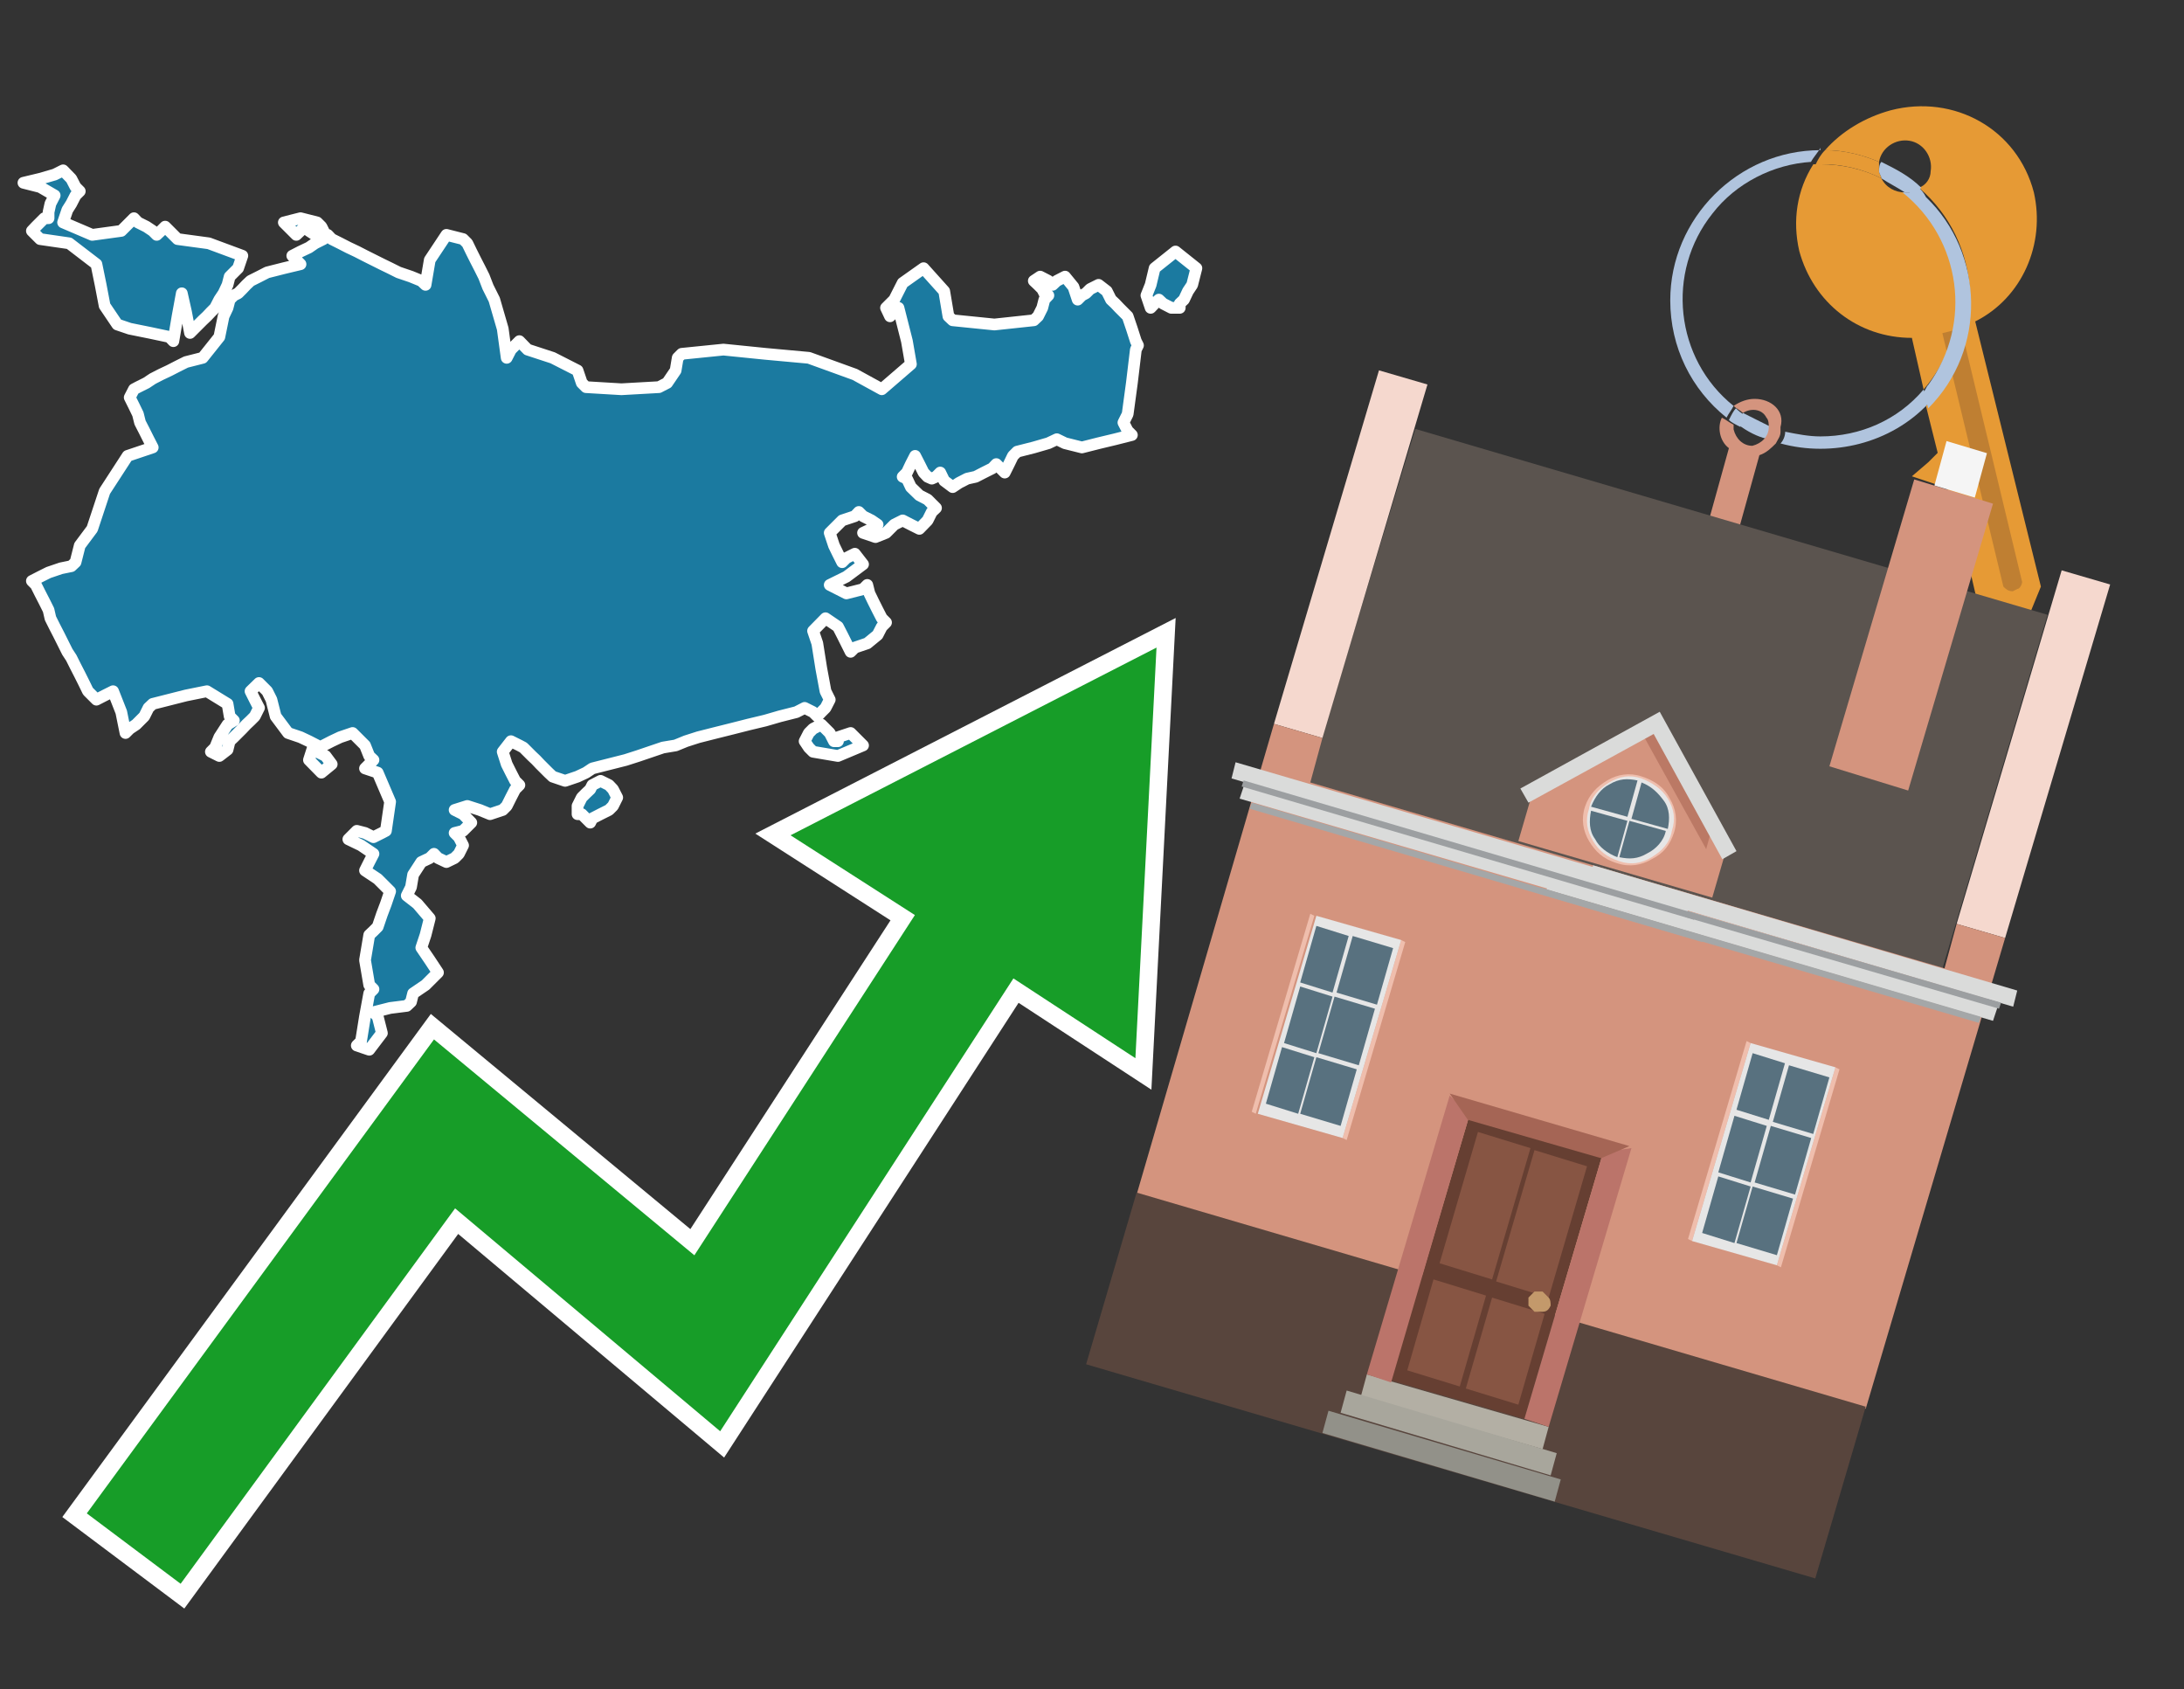 <?xml version="1.0" encoding="utf-8"?>
<!-- Generator: Adobe Illustrator 26.0.3, SVG Export Plug-In . SVG Version: 6.00 Build 0)  -->
<svg version="1.1" id="Text" xmlns="http://www.w3.org/2000/svg" xmlns:xlink="http://www.w3.org/1999/xlink" x="0px" y="0px"
	 width="93.1px" height="72px" viewBox="0 0 93.1 72" style="enable-background:new 0 0 93.1 72;" xml:space="preserve">
<rect x="0" y="0" width="93.1" height="72" fill="#333333" stroke="none"/>
<style type="text/css">
	.st0{fill:#1B7AA0;stroke:#FFFFFF;stroke-width:0.5;stroke-linejoin:round;}
	.st1{fill:none;stroke:#FFFFFF;stroke-width:1.5;stroke-miterlimit:10;}
	.st2{fill:#179D28;}
	.st3{fill:#E69A35;}
	.st4{fill:#B0C4DE;}
	.st5{fill:#D4947E;}
	.st6{fill:#BF7F32;}
	.st7{fill:#5B544F;}
	.st8{fill:#F5D8CE;}
	.st9{fill:#58453D;}
	.st10{fill:#F5F5F5;}
	.st11{fill:#EFBEAD;}
	.st12{fill:#E6E6E6;}
	.st13{fill:#58717F;}
	.st14{fill:#B3AFA4;}
	.st15{fill:#A8A69C;}
	.st16{fill:#929189;}
	.st17{fill:#663F32;}
	.st18{fill:#875543;}
	.st19{fill:#C3996B;}
	.st20{fill:#BB746A;}
	.st21{fill:#A56555;}
	.st22{fill:#DADBDA;}
	.st23{fill:#A4A7A8;}
	.st24{fill:#9C9FA1;}
	.st25{fill:#BB7965;}
</style>
<path class="st0" d="M24.62,34.35L24.8,33.99L24.98,33.81L25.16,33.64L25.25,33.46L25.6,33.28L25.96,33.46L26.13,33.64L26.31,33.99L26.13,34.35L25.96,34.52L25.6,34.7L25.25,34.88L25.16,35.06L24.98,34.88L24.8,34.7L24.62,34.7ZM35.72,31.42L36.26,31.24L36.79,31.77L35.72,32.22L34.66,32.04L34.48,31.86L34.3,31.59L34.48,31.24L34.66,31.06L35.01,30.88L35.37,31.24L35.55,31.59L35.72,31.59ZM13.97,10.01L14.14,10.19L14.5,10.37L14.85,10.55L15.21,10.72L15.56,10.9L15.92,11.08L16.28,11.26L16.63,11.43L16.99,11.61L17.52,11.79L17.96,11.97L18.14,12.14L18.32,11.08L19.03,10.01L19.74,10.19L19.92,10.37L20.09,10.72L20.27,11.08L20.45,11.43L20.63,11.79L20.8,12.23L21.07,12.77L21.43,14.01L21.6,15.25L21.78,14.9L22.14,14.54L22.49,14.9L23.56,15.25L24.62,15.79L24.8,16.32L24.98,16.5L26.49,16.59L28.09,16.5L28.44,16.32L28.8,15.79L28.89,15.25L29.06,15.08L30.84,14.9L32.62,15.08L34.48,15.25L36.44,15.96L37.59,16.59L38.83,15.52L38.66,14.54L38.48,13.83L38.3,13.12L38.12,13.3L37.94,13.48L37.77,13.12L38.12,12.77L38.48,12.06L39.37,11.43L40.25,12.41L40.43,13.48L40.61,13.65L42.39,13.83L44.07,13.65L44.25,13.48L44.43,13.12L44.52,12.77L44.69,12.59L44.52,12.5L44.43,12.32L44.25,12.14L44.07,11.97L44.34,11.79L44.69,11.97L44.87,12.14L45.05,11.97L45.4,11.79L45.76,12.23L45.94,12.77L46.12,12.59L46.29,12.5L46.47,12.32L46.83,12.14L47.18,12.41L47.36,12.77L47.54,12.94L47.71,13.12L47.89,13.3L48.07,13.48L48.25,14.01L48.42,14.54L48.51,14.72L48.42,14.9L48.25,16.32L48.07,17.65L47.89,18.01L48.07,18.36L48.25,18.54L47.54,18.72L46.83,18.89L46.12,19.07L45.4,18.89L45.05,18.72L44.69,18.89L44.07,19.07L43.36,19.25L43.18,19.43L43.01,19.78L42.83,20.14L42.65,19.96L42.47,19.78L42.3,19.96L41.94,20.14L41.59,20.32L41.23,20.4L40.88,20.58L40.61,20.76L40.25,20.49L40.08,20.14L39.9,20.32L39.72,20.4L39.54,20.32L39.37,20.14L39.19,19.78L39.01,19.43L38.83,19.78L38.66,20.14L38.48,20.32L38.66,20.4L38.83,20.76L39.19,21.11L39.54,21.29L39.72,21.47L39.9,21.65L39.72,21.82L39.54,22.18L39.19,22.54L38.83,22.36L38.48,22.18L38.12,22.36L37.94,22.54L37.77,22.71L37.32,22.89L36.79,22.71L37.15,22.54L37.41,22.36L37.15,22.18L36.79,22.0L36.61,21.82L36.44,22.0L35.9,22.18L35.37,22.71L35.55,23.25L35.72,23.6L35.9,23.96L36.08,23.78L36.44,23.6L36.79,24.05L36.08,24.58L35.37,24.93L36.08,25.29L36.79,25.11L36.97,24.93L37.06,25.29L37.23,25.64L37.41,26.0L37.59,26.35L37.77,26.53L37.59,26.71L37.41,27.06L36.97,27.42L36.44,27.6L36.26,27.78L36.08,27.42L35.9,27.06L35.72,26.71L35.19,26.35L34.66,26.89L34.84,27.42L35.01,28.49L35.19,29.46L35.37,29.82L35.19,30.17L35.01,30.35L34.84,30.53L34.66,30.35L34.3,30.17L33.95,30.35L33.24,30.53L32.62,30.71L31.91,30.88L31.2,31.06L30.48,31.24L29.77,31.42L29.24,31.59L28.8,31.77L28.26,31.86L27.73,32.04L27.2,32.22L26.67,32.39L25.96,32.57L25.25,32.75L24.98,32.93L24.62,33.1L24.09,33.28L23.56,33.1L23.38,32.93L23.2,32.75L23.02,32.57L22.85,32.39L22.67,32.22L22.49,32.04L22.31,31.86L22.14,31.77L21.78,31.59L21.43,32.04L21.6,32.57L21.78,32.93L21.96,33.28L22.14,33.46L21.96,33.64L21.78,33.99L21.6,34.35L21.43,34.52L20.89,34.7L20.45,34.52L19.92,34.35L19.38,34.52L19.74,34.7L20.09,35.06L19.74,35.41L19.38,35.5L19.56,35.68L19.74,36.03L19.56,36.39L19.38,36.57L19.03,36.74L18.67,36.57L18.5,36.39L18.32,36.57L17.96,36.74L17.61,37.28L17.52,37.81L17.34,38.17L17.79,38.52L18.32,39.14L18.14,39.85L17.96,40.39L18.32,40.92L18.67,41.45L18.14,41.98L17.61,42.34L17.52,42.7L17.34,42.87L16.63,42.96L15.92,43.14L16.1,43.32L16.28,44.03L15.74,44.74L15.21,44.56L15.39,44.38L15.56,43.32L15.74,42.34L15.92,42.16L15.74,41.98L15.56,40.92L15.74,39.85L15.92,39.68L16.1,39.5L16.28,38.97L16.45,38.52L16.63,37.99L16.1,37.46L15.56,37.1L15.74,36.74L15.92,36.39L15.39,36.03L14.85,35.77L15.21,35.41L15.56,35.5L15.92,35.68L16.28,35.5L16.45,35.41L16.63,34.17L16.1,32.93L15.56,32.75L15.74,32.57L15.92,32.39L15.74,32.22L15.56,31.77L15.03,31.24L14.5,31.42L14.14,31.59L13.79,31.77L13.7,31.86L13.52,31.77L13.17,31.59L12.81,31.42L12.28,31.24L11.75,30.53L11.57,29.82L11.39,29.46L11.04,29.11L10.68,29.46L10.86,29.82L11.04,30.17L10.86,30.53L10.68,30.71L10.5,30.88L10.33,31.06L10.15,31.24L9.97,31.42L9.79,31.59L9.7,31.95L9.35,32.22L8.99,32.04L9.17,31.86L9.35,31.42L9.7,30.88L9.97,30.71L9.79,30.53L9.7,30.0L8.82,29.46L7.93,29.64L7.22,29.82L6.51,30.0L6.33,30.17L6.15,30.53L5.8,30.88L5.53,31.06L5.35,31.24L5.17,30.35L4.82,29.46L4.46,29.64L4.11,29.82L3.75,29.46L3.58,29.11L3.4,28.75L3.22,28.4L3.04,28.04L2.87,27.78L2.69,27.42L2.51,27.06L2.33,26.71L2.15,26.35L2.07,26.0L1.89,25.64L1.71,25.29L1.53,24.93L1.36,24.76L1.71,24.58L2.07,24.4L2.6,24.22L3.04,24.13L3.22,23.96L3.4,23.25L3.93,22.54L4.46,20.94L5.44,19.43L6.51,19.07L6.33,18.72L6.15,18.36L5.97,18.01L5.88,17.65L5.71,17.3L5.53,16.94L5.71,16.59L5.88,16.5L6.24,16.32L6.51,16.14L6.86,15.96L7.22,15.79L7.57,15.61L7.93,15.43L8.64,15.25L9.35,14.36L9.53,13.48L9.7,13.12L9.79,12.77L9.97,12.59L10.15,12.5L10.33,12.32L10.5,12.14L10.68,11.97L11.04,11.79L11.39,11.61L12.1,11.43L12.81,11.26L12.63,11.08L12.46,10.9L12.81,10.72L13.17,10.55L13.43,10.37L13.79,10.19L13.79,10.01ZM49.93,13.12L49.58,12.94L49.4,12.77L49.22,12.94L49.05,13.12L48.87,12.59L49.05,12.14L49.22,11.43L50.11,10.72L51.0,11.43L50.82,12.14L50.64,12.41L50.47,12.77L50.29,12.94L50.29,13.12ZM13.52,32.04L13.88,32.22L14.14,32.57L13.7,32.93L13.17,32.39L13.34,31.86L13.52,31.86ZM13.43,10.01L13.17,9.84L12.99,9.66L12.81,9.84L12.63,10.01L12.46,9.84L12.28,9.66L12.1,9.48L12.81,9.3L13.52,9.48L13.7,9.66L13.79,9.84L13.79,10.01ZM2.07,9.04L2.15,8.68L2.33,8.33L1.71,7.97L1.0,7.79L1.71,7.62L2.33,7.44L2.69,7.26L3.04,7.62L3.22,7.97L3.4,8.15L3.22,8.33L3.04,8.68L2.87,8.95L2.69,9.48L3.93,10.01L5.17,9.84L5.35,9.66L5.53,9.48L5.71,9.3L5.88,9.48L6.24,9.66L6.51,9.84L6.68,10.01L6.86,9.84L7.04,9.66L7.22,9.84L7.39,10.01L7.57,10.19L8.9,10.37L10.33,10.9L10.15,11.43L9.97,11.61L9.79,11.79L9.7,12.14L9.53,12.5L9.35,12.77L9.17,13.12L8.99,13.3L8.82,13.48L8.64,13.65L8.46,13.83L8.28,14.01L8.1,14.19L7.93,13.3L7.75,12.5L7.57,13.48L7.39,14.54L7.22,14.36L6.42,14.19L5.53,14.01L5.0,13.83L4.46,13.03L4.29,12.14L4.11,11.26L2.95,10.37L1.71,10.19L1.53,10.01L1.36,9.84L1.53,9.66L1.71,9.48L1.89,9.3L2.07,9.3Z"/>
<polygon class="st1" points="49.3,27.6 33.7,35.6 39,39 29.6,53.5 18.5,44.3 3.7,64.5 7.7,67.5 19.4,51.5 30.7,61 43.2,41.7 
	48.4,45.1 "/>
<polygon class="st2" points="49.3,27.6 33.7,35.6 39,39 29.6,53.5 18.5,44.3 3.7,64.5 7.7,67.5 19.4,51.5 30.7,61 43.2,41.7 
	48.4,45.1 "/>
<path class="st3" d="M80.2,7.6c0-0.1-0.1-0.2-0.1-0.3c0-0.1,0-0.3,0-0.4c-0.7-0.3-1.5-0.5-2.3-0.5c-0.2,0.2-0.3,0.4-0.4,0.6
	c0.1,0,0.2,0,0.3,0C78.5,7,79.4,7.2,80.2,7.6z"/>
<path class="st4" d="M77.6,6.4c-3.5,0-6.4,2.9-6.4,6.4c0,2,0.9,3.8,2.4,5c0.1-0.2,0.2-0.3,0.3-0.5c-2.5-2-2.9-5.7-0.9-8.2
	c1-1.3,2.6-2.1,4.2-2.2c0.1-0.2,0.3-0.4,0.4-0.6V6.4z"/>
<path class="st3" d="M84.2,13.7c2-1,3-3.3,2.5-5.5C86,5.5,83.3,4,80.6,4.7c-1.1,0.3-2.1,0.9-2.8,1.7c0.8,0,1.6,0.2,2.3,0.5
	c0.1-0.6,0.7-1,1.3-0.9c0.6,0.1,1,0.7,0.9,1.3c0,0.3-0.2,0.6-0.5,0.7c2.7,2.3,2.9,6.4,0.6,9c-0.1,0.1-0.2,0.2-0.3,0.3l0.5,2
	l-0.4,0.4l-0.7,0.6l0.9,0.3l0.6,0.2l0.1,0.3l-0.4,0.4L82,22.1l0.9,0.3l0.6,0.2l0.1,0.3l-0.4,0.4l-0.7,0.6l0.9,0.3l0.6,0.2l0.3,1.3
	l1.8,1.5L87,25L84.2,13.7z"/>
<path class="st3" d="M81.2,8.2c-0.4,0-0.8-0.2-1-0.6C79.4,7.2,78.5,7,77.6,7c-0.1,0-0.2,0-0.3,0c-0.7,1.1-0.9,2.4-0.6,3.7
	c0.6,2.2,2.5,3.7,4.8,3.7l0.5,2.2c2.1-2.4,1.9-6.1-0.6-8.2C81.3,8.3,81.2,8.3,81.2,8.2z"/>
<path class="st4" d="M74.1,18.1c0.4,0.3,0.8,0.5,1.2,0.6c0.1-0.1,0.2-0.3,0.2-0.5l0,0c-0.4-0.2-0.8-0.4-1.2-0.6
	C74.2,17.8,74.1,17.9,74.1,18.1z"/>
<path class="st4" d="M74.4,17.7c-0.2-0.1-0.3-0.2-0.4-0.3c-0.1,0.1-0.2,0.3-0.3,0.5c0.1,0.1,0.3,0.2,0.5,0.3
	C74.1,17.9,74.2,17.8,74.4,17.7z"/>
<path class="st5" d="M74.8,17c-0.3,0-0.6,0.1-0.9,0.3c0.1,0.1,0.3,0.2,0.4,0.3c0.3-0.2,0.8-0.2,1,0.2c0.1,0.1,0.1,0.3,0.1,0.4l0,0
	c0,0.4-0.3,0.7-0.7,0.8c-0.4,0-0.7-0.3-0.8-0.7c0,0,0,0,0-0.1v-0.1c-0.2-0.1-0.3-0.2-0.5-0.3c-0.2,0.4-0.1,1,0.3,1.3l-1,3.6L74,23
	l1-3.6c0.3-0.1,0.5-0.3,0.7-0.5c0.1-0.2,0.2-0.3,0.2-0.5c0-0.1,0-0.1,0-0.2C76.1,17.5,75.5,17,74.8,17z"/>
<path class="st6" d="M86,25.1l-0.2,0.1c-0.2,0-0.3-0.1-0.4-0.2l0,0l-2.6-10.8l0.8-0.2l2.6,10.8C86.2,24.9,86.1,25.1,86,25.1L86,25.1
	z"/>
<path class="st4" d="M80.1,7.3c0,0.1,0.1,0.2,0.1,0.3c0.3,0.2,0.7,0.4,1,0.6c0.1,0,0.2,0,0.3,0c0.1,0,0.3-0.1,0.4-0.2
	c-0.5-0.5-1.1-0.8-1.7-1.1C80.1,7,80.1,7.2,80.1,7.3z"/>
<path class="st4" d="M77.6,18.6c-0.5,0-1-0.1-1.5-0.2c0,0.2-0.1,0.4-0.2,0.5c2.2,0.6,4.7,0,6.3-1.7L82,16.6
	C80.9,17.9,79.3,18.6,77.6,18.6z"/>
<path class="st4" d="M81.8,8c-0.1,0.1-0.2,0.1-0.4,0.2c-0.1,0-0.2,0-0.3,0c2.5,2,3,5.6,1.1,8.2c-0.1,0.1-0.1,0.2-0.2,0.3l0.2,0.7
	c2.5-2.5,2.4-6.6-0.1-9C82,8.2,81.9,8.1,81.8,8L81.8,8z"/>
<g>
	<g transform="matrix( 0.861, 0, 0, 0.861, 2148,666.7) ">
		<g>
			<g id="Symbol_9_0_Layer2_0_MEMBER_8_MEMBER_0_FILL_3_">
				<path class="st7" d="M-2424.7-753.1l-5.3,17.5l31.4,9.2l5.2-17.5L-2424.7-753.1z"/>
			</g>
		</g>
	</g>
	<g transform="matrix( 0.861, 0, 0, 0.861, 2148,666.7) ">
		<g>
			<g id="Symbol_9_0_Layer2_0_MEMBER_8_MEMBER_1_FILL_3_">
				<path class="st8" d="M-2424.1-755.3l-2.4-0.7l-5.2,17.5l2.4,0.7L-2424.1-755.3z"/>
			</g>
		</g>
	</g>
	<g transform="matrix( 0.861, 0, 0, 0.861, 2148,666.7) ">
		<g>
			<g id="Symbol_9_0_Layer2_0_MEMBER_8_MEMBER_2_FILL_3_">
				<path class="st8" d="M-2392.7-746.1l-5.2,17.5l2.4,0.7l5.2-17.5L-2392.7-746.1z"/>
			</g>
		</g>
	</g>
	<g transform="matrix( 0.861, 0, 0, 0.861, 2148,666.7) ">
		<g>
			<g id="Symbol_9_0_Layer2_0_MEMBER_8_MEMBER_3_FILL_3_">
				<path class="st5" d="M-2395.5-727.9l-2.4-0.7l-0.6,2.2l-31.4-9.2l0.6-2.2l-2.4-0.7l-6.8,23.3l36.1,10.6L-2395.5-727.9z"/>
			</g>
		</g>
	</g>
	<g transform="matrix( 0.861, 0, 0, 0.861, 2148,666.7) ">
		<g>
			<g id="Symbol_9_0_Layer2_0_MEMBER_8_MEMBER_4_FILL_3_">
				<path class="st9" d="M-2438.5-715.3l-2.5,8.5l36.1,10.6l2.5-8.5L-2438.5-715.3z"/>
			</g>
		</g>
	</g>
	<g transform="matrix( 0.861, 0, 0, 0.861, 2148,666.7) ">
		<g>
			<g id="Symbol_9_0_Layer2_0_MEMBER_8_MEMBER_5_FILL_3_">
				<path class="st5" d="M-2400.3-735.2l4.2-14.2l-3.9-1.2l-4.2,14.2L-2400.3-735.2z"/>
			</g>
		</g>
	</g>
	<g transform="matrix( 0.861, 0, 0, 0.861, 2148,666.7) ">
		<g>
			<g id="Symbol_9_0_Layer2_0_MEMBER_8_MEMBER_6_FILL_3_">
				<path class="st10" d="M-2396.4-751.9l-2-0.6l-0.6,2.2l2,0.6L-2396.4-751.9z"/>
			</g>
		</g>
	</g>
	<g transform="matrix( 0.861, 0, 0, 0.861, 2148,666.7) ">
		<g>
			<g id="Symbol_9_0_Layer2_0_MEMBER_8_MEMBER_7_MEMBER_0_FILL_3_">
				<path class="st11" d="M-2403.7-721.4l-0.2-0.1l-2.9,9.8l0.2,0.1L-2403.7-721.4z"/>
			</g>
		</g>
	</g>
	<g transform="matrix( 0.861, 0, 0, 0.861, 2148,666.7) ">
		<g>
			<g id="Symbol_9_0_Layer2_0_MEMBER_8_MEMBER_7_MEMBER_1_FILL_3_">
				<path class="st11" d="M-2408.1-722.7l-0.2-0.1l-2.9,9.8l0.2,0.1L-2408.1-722.7z"/>
			</g>
		</g>
	</g>
	<g transform="matrix( 0.861, 0, 0, 0.861, 2148,666.7) ">
		<g>
			<g id="Symbol_9_0_Layer2_0_MEMBER_8_MEMBER_7_MEMBER_2_FILL_3_">
				<path class="st12" d="M-2408.1-722.7l-2.9,9.8l4.2,1.2l2.9-9.8L-2408.1-722.7z"/>
			</g>
		</g>
	</g>
	<g transform="matrix( 0.861, 0, 0, 0.861, 2148,666.7) ">
		<g>
			<g id="Symbol_9_0_Layer2_0_MEMBER_8_MEMBER_7_MEMBER_3_FILL_3_">
				<path class="st13" d="M-2408-715.6l-0.8,2.8l2,0.6l0.8-2.8L-2408-715.6 M-2405-718.2l0.8-2.8l-2-0.6l-0.8,2.8L-2405-718.2
					 M-2405.1-718l-2-0.6l-0.8,2.8l2,0.6L-2405.1-718 M-2408.9-719.1l-0.8,2.8l1.6,0.5l0.8-2.8L-2408.9-719.1 M-2409.7-716.1
					l-0.8,2.8l1.6,0.5l0.8-2.8L-2409.7-716.1 M-2408-722.2l-0.8,2.8l1.6,0.5l0.8-2.8L-2408-722.2z"/>
			</g>
		</g>
	</g>
	<g transform="matrix( 0.861, 0, 0, 0.861, 2148,666.7) ">
		<g>
			<g id="Symbol_9_0_Layer2_0_MEMBER_8_MEMBER_8_MEMBER_0_FILL_3_">
				<path class="st11" d="M-2425.2-727.7l-0.2-0.1l-2.9,9.8l0.2,0.1L-2425.2-727.7z"/>
			</g>
		</g>
	</g>
	<g transform="matrix( 0.861, 0, 0, 0.861, 2148,666.7) ">
		<g>
			<g id="Symbol_9_0_Layer2_0_MEMBER_8_MEMBER_8_MEMBER_1_FILL_3_">
				<path class="st11" d="M-2429.7-729l-0.2-0.1l-2.9,9.8l0.2,0.1L-2429.7-729z"/>
			</g>
		</g>
	</g>
	<g transform="matrix( 0.861, 0, 0, 0.861, 2148,666.7) ">
		<g>
			<g id="Symbol_9_0_Layer2_0_MEMBER_8_MEMBER_8_MEMBER_2_FILL_3_">
				<path class="st12" d="M-2428.3-718l2.9-9.8l-4.2-1.2l-2.9,9.8L-2428.3-718z"/>
			</g>
		</g>
	</g>
	<g transform="matrix( 0.861, 0, 0, 0.861, 2148,666.7) ">
		<g>
			<g id="Symbol_9_0_Layer2_0_MEMBER_8_MEMBER_8_MEMBER_3_FILL_3_">
				<path class="st13" d="M-2431.3-722.5l-0.8,2.8l1.6,0.5l0.8-2.8L-2431.3-722.5 M-2427.6-721.4l-2-0.6l-0.8,2.8l2,0.6
					L-2427.6-721.4 M-2428.8-725.2l0.8-2.8l-1.6-0.5l-0.8,2.8L-2428.8-725.2 M-2428.8-725l-1.6-0.5l-0.8,2.8l1.6,0.5L-2428.8-725
					 M-2426.7-724.4l-2-0.6l-0.8,2.8l2,0.6L-2426.7-724.4 M-2425.8-727.4l-2-0.6l-0.8,2.8l2,0.6L-2425.8-727.4z"/>
			</g>
		</g>
	</g>
	<g transform="matrix( 0.861, 0, 0, 0.861, 2148,666.7) ">
		<g>
			<g id="Symbol_9_0_Layer2_0_MEMBER_8_MEMBER_9_FILL_3_">
				<path class="st14" d="M-2418.4-702.6l0.3-1.1l-9-2.6l-0.3,1.1L-2418.4-702.6z"/>
			</g>
		</g>
	</g>
	<g transform="matrix( 0.861, 0, 0, 0.861, 2148,666.7) ">
		<g>
			<g id="Symbol_9_0_Layer2_0_MEMBER_8_MEMBER_10_FILL_3_">
				<path class="st15" d="M-2418-701.3l0.3-1.1l-10.4-3.1l-0.3,1.1L-2418-701.3z"/>
			</g>
		</g>
	</g>
	<g transform="matrix( 0.861, 0, 0, 0.861, 2148,666.7) ">
		<g>
			<g id="Symbol_9_0_Layer2_0_MEMBER_8_MEMBER_11_FILL_3_">
				<path class="st16" d="M-2417.8-700l0.3-1.1l-11.5-3.4l-0.3,1.1L-2417.8-700z"/>
			</g>
		</g>
	</g>
	<g transform="matrix( 0.861, 0, 0, 0.861, 2148,666.7) ">
		<g>
			<g id="Symbol_9_0_Layer2_0_MEMBER_8_MEMBER_12_MEMBER_0_FILL_101_">
				<path class="st17" d="M-2415.4-717.3l-6.6-1.9l-3.9,13.2l6.6,1.9L-2415.4-717.3z"/>
			</g>
		</g>
	</g>
	<g transform="matrix( 0.861, 0, 0, 0.861, 2148,666.7) ">
		<g>
			<g id="Symbol_9_0_Layer2_0_MEMBER_8_MEMBER_12_MEMBER_1_MEMBER_0_FILL_29_">
				<path class="st18" d="M-2420.9-711l1.9-6.5l-2.6-0.8l-1.9,6.5L-2420.9-711z"/>
			</g>
		</g>
	</g>
	<g transform="matrix( 0.861, 0, 0, 0.861, 2148,666.7) ">
		<g>
			<g id="Symbol_9_0_Layer2_0_MEMBER_8_MEMBER_12_MEMBER_1_MEMBER_1_FILL_27_">
				<path class="st18" d="M-2418.8-717.4l-1.9,6.5l2.6,0.8l1.9-6.5L-2418.8-717.4z"/>
			</g>
		</g>
	</g>
	<g transform="matrix( 0.861, 0, 0, 0.861, 2148,666.7) ">
		<g>
			<g id="Symbol_9_0_Layer2_0_MEMBER_8_MEMBER_12_MEMBER_2_MEMBER_0_FILL_103_">
				<path class="st18" d="M-2422.5-705.7l1.3-4.5l-2.6-0.8l-1.3,4.5L-2422.5-705.7z"/>
			</g>
		</g>
	</g>
	<g transform="matrix( 0.861, 0, 0, 0.861, 2148,666.7) ">
		<g>
			<g id="Symbol_9_0_Layer2_0_MEMBER_8_MEMBER_12_MEMBER_2_MEMBER_1_FILL_176_">
				<path class="st18" d="M-2419.6-704.8l1.3-4.5l-2.6-0.8l-1.3,4.5L-2419.6-704.8z"/>
			</g>
		</g>
	</g>
	<g transform="matrix( 0.861, 0, 0, 0.861, 2148,666.7) ">
		<g>
			<g id="Symbol_9_0_Layer2_0_MEMBER_8_MEMBER_13_FILL_103_">
				<path class="st19" d="M-2418-709.7c0-0.1,0-0.3-0.1-0.4c-0.1-0.1-0.2-0.2-0.3-0.3c-0.1,0-0.3,0-0.4,0c-0.1,0.1-0.2,0.2-0.3,0.3
					c0,0.2,0,0.3,0,0.4c0.1,0.1,0.2,0.2,0.3,0.3c0.2,0,0.3,0,0.4,0C-2418.2-709.4-2418.1-709.5-2418-709.7z"/>
			</g>
		</g>
	</g>
	<g transform="matrix( 0.861, 0, 0, 0.861, 2148,666.7) ">
		<g>
			<g id="Symbol_9_0_Layer2_0_MEMBER_8_MEMBER_14_FILL_7_">
				<path class="st20" d="M-2422-719.2l-1-0.9l-4.1,13.8l1.2,0.4L-2422-719.2z"/>
			</g>
		</g>
	</g>
	<g transform="matrix( 0.861, 0, 0, 0.861, 2148,666.7) ">
		<g>
			<g id="Symbol_9_0_Layer2_0_MEMBER_8_MEMBER_15_FILL_7_">
				<path class="st20" d="M-2414-717.5l-1.4,0.2l-3.9,13.2l1.2,0.4L-2414-717.5z"/>
			</g>
		</g>
	</g>
	<g transform="matrix( 0.861, 0, 0, 0.861, 2148,666.7) ">
		<g>
			<g id="Symbol_9_0_Layer2_0_MEMBER_8_MEMBER_16_FILL_7_">
				<path class="st21" d="M-2423-720.2l0.9,1.3l6.6,1.9l1.4-0.6L-2423-720.2z"/>
			</g>
		</g>
	</g>
	<g transform="matrix( 0.861, 0, 0, 0.861, 2148,666.7) ">
		<g>
			<g id="Symbol_9_0_Layer2_0_MEMBER_8_MEMBER_17_MEMBER_0_FILL_3_">
				<path class="st22" d="M-2417.9-731.2l-0.3,0.9l22.1,6.5l0.3-0.9L-2417.9-731.2z"/>
			</g>
		</g>
	</g>
	<g transform="matrix( 0.861, 0, 0, 0.861, 2148,666.7) ">
		<g>
			<g id="Symbol_9_0_Layer2_0_MEMBER_8_MEMBER_17_MEMBER_1_FILL_3_">
				<path class="st22" d="M-2415.9-731.5l-0.2,0.8l21,6.2l0.2-0.8L-2415.9-731.5z"/>
			</g>
		</g>
	</g>
	<g transform="matrix( 0.861, 0, 0, 0.861, 2148,666.7) ">
		<g>
			<g id="Symbol_9_0_Layer2_0_MEMBER_8_MEMBER_17_MEMBER_2_FILL_3_">
				<path class="st23" d="M-2418.5-730.4l-0.1,0.3l21.8,6.4l0.1-0.3L-2418.5-730.4z"/>
			</g>
		</g>
	</g>
	<g transform="matrix( 0.861, 0, 0, 0.861, 2148,666.7) ">
		<g>
			<g id="Symbol_9_0_Layer2_0_MEMBER_8_MEMBER_17_MEMBER_3_FILL_3_">
				<path class="st24" d="M-2417.6-731.1l-0.1,0.3l21.9,6.4l0.1-0.3L-2417.6-731.1z"/>
			</g>
		</g>
	</g>
	<g transform="matrix( 0.861, 0, 0, 0.861, 2148,666.7) ">
		<g>
			<g id="Symbol_9_0_Layer2_0_MEMBER_8_MEMBER_17_MEMBER_4_FILL_3_">
				<path class="st22" d="M-2411.5-728.4l0.3-0.9l-21.9-6.4l-0.3,0.9L-2411.5-728.4z"/>
			</g>
		</g>
	</g>
	<g transform="matrix( 0.861, 0, 0, 0.861, 2148,666.7) ">
		<g>
			<g id="Symbol_9_0_Layer2_0_MEMBER_8_MEMBER_17_MEMBER_5_FILL_3_">
				<path class="st22" d="M-2412.3-729.5l0.2-0.8l-21.5-6.3l-0.2,0.8L-2412.3-729.5z"/>
			</g>
		</g>
	</g>
	<g transform="matrix( 0.861, 0, 0, 0.861, 2148,666.7) ">
		<g>
			<g id="Symbol_9_0_Layer2_0_MEMBER_8_MEMBER_17_MEMBER_6_FILL_3_">
				<path class="st23" d="M-2410.5-727.7l0.1-0.3l-22.4-6.6l-0.1,0.3L-2410.5-727.7z"/>
			</g>
		</g>
	</g>
	<g transform="matrix( 0.861, 0, 0, 0.861, 2148,666.7) ">
		<g>
			<g id="Symbol_9_0_Layer2_0_MEMBER_8_MEMBER_17_MEMBER_7_FILL_3_">
				<path class="st24" d="M-2410.9-728.8l0.1-0.3l-22.4-6.6l-0.1,0.3L-2410.9-728.8z"/>
			</g>
		</g>
	</g>
	<g transform="matrix( 0.861, 0, 0, 0.861, 2148,666.7) ">
		<g>
			<g id="Symbol_9_0_Layer2_0_MEMBER_8_MEMBER_18_FILL_3_">
				<path class="st5" d="M-2412.6-738.8l-6.3,3.7l-0.7,2.4l9.6,2.8l0.7-2.4L-2412.6-738.8z"/>
			</g>
		</g>
	</g>
	<g transform="matrix( 0.861, 0, 0, 0.861, 2148,666.7) ">
		<g>
			<g id="Symbol_9_0_Layer2_0_MEMBER_8_MEMBER_19_FILL_3_">
				<path class="st25" d="M-2412.8-738.5l-0.6,0.6l3.1,5.6l0.3-1.1L-2412.8-738.5z"/>
			</g>
		</g>
	</g>
	<g transform="matrix( 0.861, 0, 0, 0.861, 2148,666.7) ">
		<g>
			<g id="Symbol_9_0_Layer2_0_MEMBER_8_MEMBER_20_FILL_3_">
				<path class="st22" d="M-2419.1-734.6l6.2-3.4l3.4,6.2l0.7-0.4l-3.8-6.9l-6.9,3.8L-2419.1-734.6z"/>
			</g>
		</g>
	</g>
	<g transform="matrix( 0.861, 0, 0, 0.861, 2148,666.7) ">
		<g>
			<g id="Symbol_9_0_Layer2_0_MEMBER_8_MEMBER_21_MEMBER_0_FILL_3_">
				<path class="st11" d="M-2413.5-735.9c-0.6-0.2-1.2-0.1-1.7,0.2c-0.5,0.3-0.9,0.7-1.1,1.3c-0.2,0.6-0.1,1.2,0.2,1.7
					c0.3,0.5,0.7,0.9,1.4,1.1c0.6,0.2,1.2,0.1,1.7-0.2c0.6-0.3,0.9-0.7,1.1-1.3c0.2-0.6,0.1-1.2-0.2-1.7
					C-2412.4-735.4-2412.9-735.7-2413.5-735.9z"/>
			</g>
		</g>
	</g>
	<g transform="matrix( 0.861, 0, 0, 0.861, 2148,666.7) ">
		<g>
			<g id="Symbol_9_0_Layer2_0_MEMBER_8_MEMBER_21_MEMBER_1_FILL_3_">
				<path class="st12" d="M-2413.5-735.8c-0.6-0.2-1.1-0.1-1.6,0.2c-0.5,0.3-0.9,0.7-1,1.3c-0.2,0.6-0.1,1.1,0.2,1.6
					c0.3,0.5,0.7,0.8,1.3,1s1.1,0.1,1.6-0.2c0.5-0.3,0.9-0.7,1-1.3c0.2-0.6,0.1-1.1-0.2-1.6C-2412.5-735.3-2413-735.6-2413.5-735.8z
					"/>
			</g>
		</g>
	</g>
	<g transform="matrix( 0.861, 0, 0, 0.861, 2148,666.7) ">
		<g>
			<g id="Symbol_9_0_Layer2_0_MEMBER_8_MEMBER_21_MEMBER_2_MEMBER_0_FILL_3_">
				<path class="st13" d="M-2414.2-733.7l-1.8-0.5c-0.1,0.5-0.1,1,0.2,1.4c0.2,0.4,0.6,0.7,1.1,0.9L-2414.2-733.7z"/>
			</g>
		</g>
	</g>
	<g transform="matrix( 0.861, 0, 0, 0.861, 2148,666.7) ">
		<g>
			<g id="Symbol_9_0_Layer2_0_MEMBER_8_MEMBER_21_MEMBER_2_MEMBER_1_FILL_3_">
				<path class="st13" d="M-2414.2-733.9l0.5-1.8c-0.5-0.1-0.9-0.1-1.4,0.2c-0.4,0.2-0.7,0.6-0.9,1.1L-2414.2-733.9z"/>
			</g>
		</g>
	</g>
	<g transform="matrix( 0.861, 0, 0, 0.861, 2148,666.7) ">
		<g>
			<g id="Symbol_9_0_Layer2_0_MEMBER_8_MEMBER_21_MEMBER_2_MEMBER_2_FILL_3_">
				<path class="st13" d="M-2412.3-733.2l-1.8-0.5l-0.5,1.8c0.5,0.1,0.9,0.1,1.4-0.2C-2412.8-732.3-2412.4-732.7-2412.3-733.2z"/>
			</g>
		</g>
	</g>
	<g transform="matrix( 0.861, 0, 0, 0.861, 2148,666.7) ">
		<g>
			<g id="Symbol_9_0_Layer2_0_MEMBER_8_MEMBER_21_MEMBER_2_MEMBER_3_FILL_3_">
				<path class="st13" d="M-2413.5-735.6l-0.5,1.8l1.8,0.5c0.1-0.5,0.1-1-0.2-1.4C-2412.7-735.1-2413-735.4-2413.5-735.6z"/>
			</g>
		</g>
	</g>
</g>
</svg>
